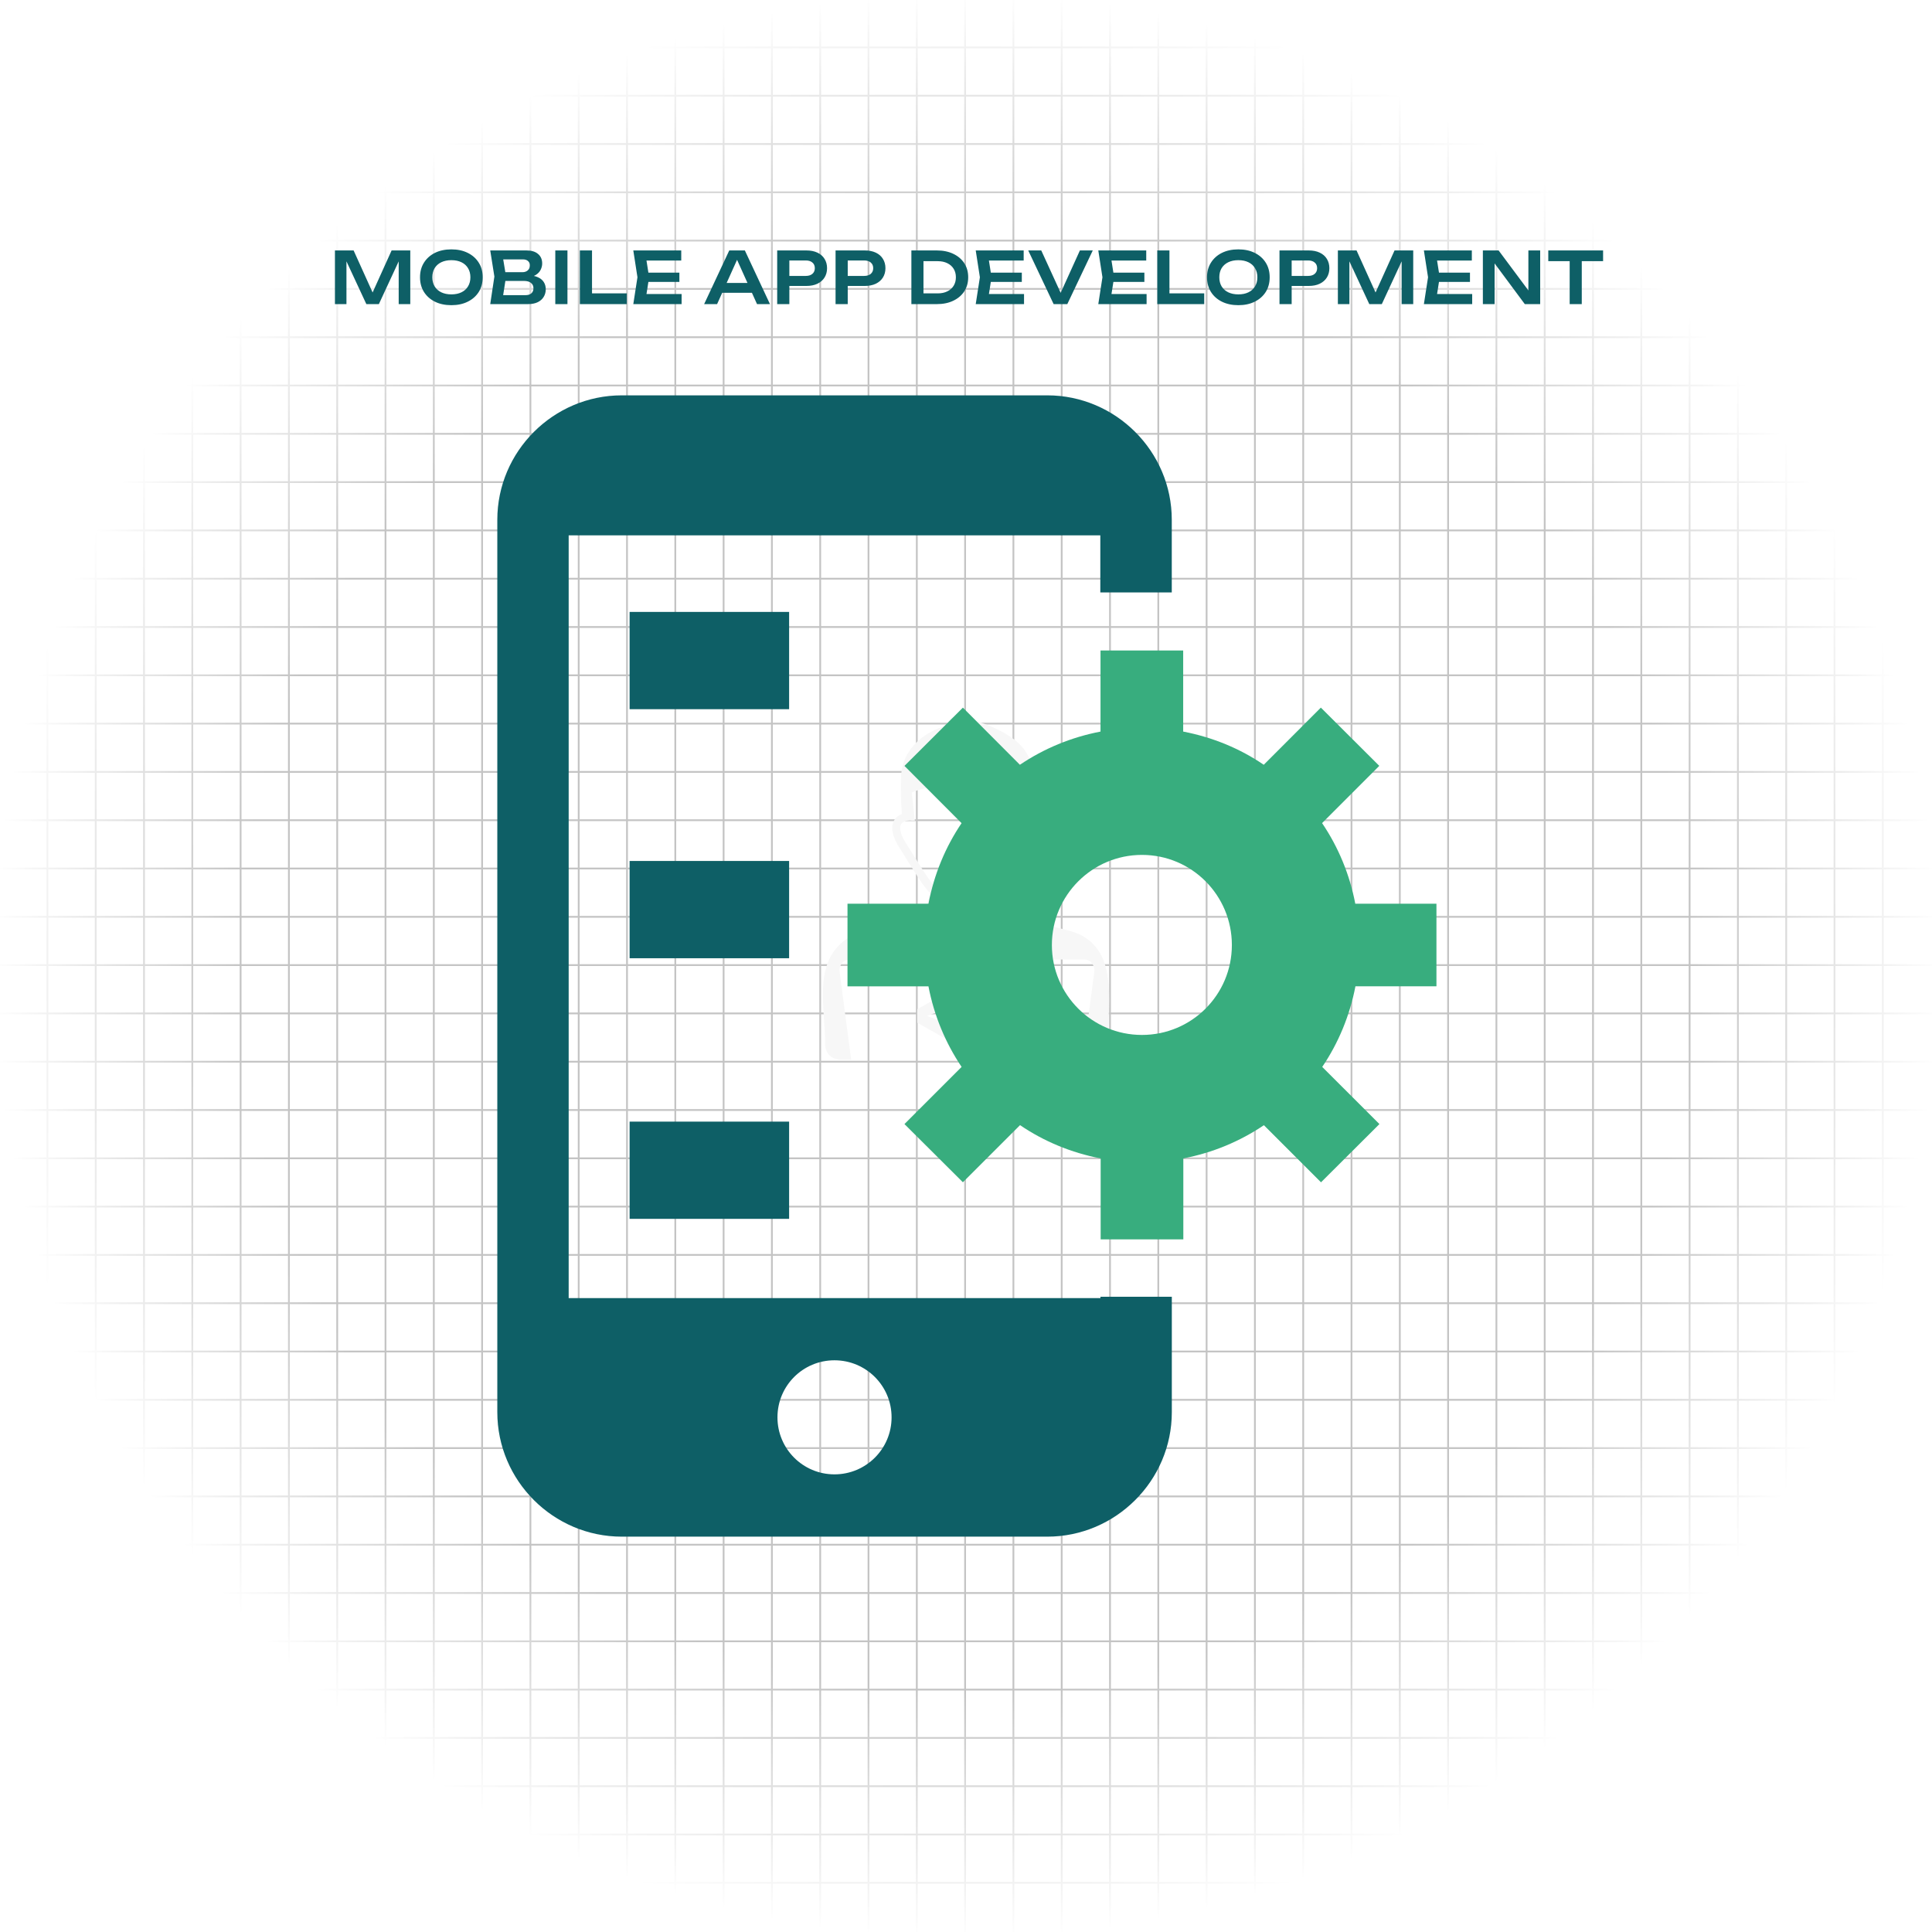 <svg width="1080" height="1080" viewBox="0 0 1080 1080" fill="none" xmlns="http://www.w3.org/2000/svg">
<rect x="0" y="0" width="1080" height="1080" fill="#333333" stroke="none"/>
<g clip-path="url(#clip0_235_2)">
<rect width="1080" height="1080" fill="white"/>
<line y1="26.5" x2="1080" y2="26.5" stroke="#C4C4C4"/>
<line y1="53.5" x2="1080" y2="53.5" stroke="#C4C4C4"/>
<line y1="80.5" x2="1080" y2="80.5" stroke="#C4C4C4"/>
<line y1="107.5" x2="1080" y2="107.5" stroke="#C4C4C4"/>
<line y1="134.5" x2="1080" y2="134.5" stroke="#C4C4C4"/>
<line y1="161.5" x2="1080" y2="161.5" stroke="#C4C4C4"/>
<line y1="188.5" x2="1080" y2="188.5" stroke="#C4C4C4"/>
<line y1="215.5" x2="1080" y2="215.5" stroke="#C4C4C4"/>
<line y1="242.5" x2="1080" y2="242.5" stroke="#C4C4C4"/>
<line y1="269.5" x2="1080" y2="269.5" stroke="#C4C4C4"/>
<line y1="296.5" x2="1080" y2="296.5" stroke="#C4C4C4"/>
<line y1="323.5" x2="1080" y2="323.5" stroke="#C4C4C4"/>
<line y1="350.5" x2="1080" y2="350.5" stroke="#C4C4C4"/>
<line y1="377.5" x2="1080" y2="377.5" stroke="#C4C4C4"/>
<line y1="404.5" x2="1080" y2="404.5" stroke="#C4C4C4"/>
<line y1="431.5" x2="1080" y2="431.5" stroke="#C4C4C4"/>
<line y1="458.5" x2="1080" y2="458.5" stroke="#C4C4C4"/>
<line y1="485.5" x2="1080" y2="485.5" stroke="#C4C4C4"/>
<line y1="512.5" x2="1080" y2="512.5" stroke="#C4C4C4"/>
<line y1="539.5" x2="1080" y2="539.5" stroke="#C4C4C4"/>
<line y1="566.5" x2="1080" y2="566.5" stroke="#C4C4C4"/>
<line y1="593.5" x2="1080" y2="593.5" stroke="#C4C4C4"/>
<line y1="620.5" x2="1080" y2="620.5" stroke="#C4C4C4"/>
<line y1="647.5" x2="1080" y2="647.5" stroke="#C4C4C4"/>
<line y1="674.5" x2="1080" y2="674.5" stroke="#C4C4C4"/>
<line y1="701.5" x2="1080" y2="701.5" stroke="#C4C4C4"/>
<line y1="728.5" x2="1080" y2="728.5" stroke="#C4C4C4"/>
<line y1="755.5" x2="1080" y2="755.5" stroke="#C4C4C4"/>
<line y1="782.5" x2="1080" y2="782.5" stroke="#C4C4C4"/>
<line y1="809.5" x2="1080" y2="809.5" stroke="#C4C4C4"/>
<line y1="836.5" x2="1080" y2="836.5" stroke="#C4C4C4"/>
<line y1="863.5" x2="1080" y2="863.5" stroke="#C4C4C4"/>
<line y1="890.5" x2="1080" y2="890.5" stroke="#C4C4C4"/>
<line y1="917.5" x2="1080" y2="917.5" stroke="#C4C4C4"/>
<line y1="944.5" x2="1080" y2="944.5" stroke="#C4C4C4"/>
<line y1="971.5" x2="1080" y2="971.5" stroke="#C4C4C4"/>
<line y1="998.5" x2="1080" y2="998.5" stroke="#C4C4C4"/>
<line y1="1025.5" x2="1080" y2="1025.5" stroke="#C4C4C4"/>
<line y1="1052.5" x2="1080" y2="1052.5" stroke="#C4C4C4"/>
<line x1="26.5" y1="1080" x2="26.5" stroke="#C4C4C4"/>
<line x1="53.5" y1="1080" x2="53.5" stroke="#C4C4C4"/>
<line x1="80.5" y1="1080" x2="80.5" stroke="#C4C4C4"/>
<line x1="107.5" y1="1080" x2="107.5" stroke="#C4C4C4"/>
<line x1="134.5" y1="1080" x2="134.5" stroke="#C4C4C4"/>
<line x1="161.5" y1="1080" x2="161.5" stroke="#C4C4C4"/>
<line x1="188.5" y1="1080" x2="188.5" stroke="#C4C4C4"/>
<line x1="215.5" y1="1080" x2="215.5" stroke="#C4C4C4"/>
<line x1="242.5" y1="1080" x2="242.5" stroke="#C4C4C4"/>
<line x1="269.5" y1="1080" x2="269.5" stroke="#C4C4C4"/>
<line x1="296.5" y1="1080" x2="296.5" stroke="#C4C4C4"/>
<line x1="323.5" y1="1080" x2="323.5" stroke="#C4C4C4"/>
<line x1="350.5" y1="1080" x2="350.5" stroke="#C4C4C4"/>
<line x1="377.5" y1="1080" x2="377.5" stroke="#C4C4C4"/>
<line x1="404.5" y1="1080" x2="404.5" stroke="#C4C4C4"/>
<line x1="431.5" y1="1080" x2="431.5" stroke="#C4C4C4"/>
<line x1="458.5" y1="1080" x2="458.5" stroke="#C4C4C4"/>
<line x1="485.5" y1="1080" x2="485.5" stroke="#C4C4C4"/>
<line x1="512.5" y1="1080" x2="512.5" stroke="#C4C4C4"/>
<line x1="539.5" y1="1080" x2="539.5" stroke="#C4C4C4"/>
<line x1="566.5" y1="1080" x2="566.5" stroke="#C4C4C4"/>
<line x1="593.5" y1="1080" x2="593.5" stroke="#C4C4C4"/>
<line x1="620.5" y1="1080" x2="620.5" stroke="#C4C4C4"/>
<line x1="647.5" y1="1080" x2="647.5" stroke="#C4C4C4"/>
<line x1="674.5" y1="1080" x2="674.5" stroke="#C4C4C4"/>
<line x1="701.5" y1="1080" x2="701.5" stroke="#C4C4C4"/>
<line x1="728.5" y1="1080" x2="728.5" stroke="#C4C4C4"/>
<line x1="755.5" y1="1080" x2="755.5" stroke="#C4C4C4"/>
<line x1="782.5" y1="1080" x2="782.5" stroke="#C4C4C4"/>
<line x1="809.5" y1="1080" x2="809.5" stroke="#C4C4C4"/>
<line x1="836.5" y1="1080" x2="836.5" stroke="#C4C4C4"/>
<line x1="863.5" y1="1080" x2="863.5" stroke="#C4C4C4"/>
<line x1="890.5" y1="1080" x2="890.5" stroke="#C4C4C4"/>
<line x1="917.5" y1="1080" x2="917.5" stroke="#C4C4C4"/>
<line x1="944.5" y1="1080" x2="944.5" stroke="#C4C4C4"/>
<line x1="971.5" y1="1080" x2="971.5" stroke="#C4C4C4"/>
<line x1="998.5" y1="1080" x2="998.5" stroke="#C4C4C4"/>
<line x1="1025.5" y1="1080" x2="1025.5" stroke="#C4C4C4"/>
<line x1="1052.5" y1="1080" x2="1052.5" stroke="#C4C4C4"/>
<rect width="1080" height="1080" fill="url(#paint0_radial_235_2)"/>
<path d="M229.351 140V170H222.871V142.28L224.591 142.4L211.791 170H204.791L191.991 142.48L193.671 142.32V170H187.231V140H197.671L209.751 166.72H206.831L218.911 140H229.351ZM252.313 170.6C248.82 170.6 245.753 169.947 243.113 168.64C240.5 167.333 238.46 165.52 236.993 163.2C235.526 160.853 234.793 158.12 234.793 155C234.793 151.88 235.526 149.16 236.993 146.84C238.46 144.493 240.5 142.667 243.113 141.36C245.753 140.053 248.82 139.4 252.313 139.4C255.806 139.4 258.86 140.053 261.473 141.36C264.113 142.667 266.166 144.493 267.633 146.84C269.1 149.16 269.833 151.88 269.833 155C269.833 158.12 269.1 160.853 267.633 163.2C266.166 165.52 264.113 167.333 261.473 168.64C258.86 169.947 255.806 170.6 252.313 170.6ZM252.313 164.56C254.5 164.56 256.38 164.173 257.953 163.4C259.553 162.627 260.78 161.52 261.633 160.08C262.513 158.64 262.953 156.947 262.953 155C262.953 153.053 262.513 151.36 261.633 149.92C260.78 148.48 259.553 147.373 257.953 146.6C256.38 145.827 254.5 145.44 252.313 145.44C250.153 145.44 248.273 145.827 246.673 146.6C245.073 147.373 243.833 148.48 242.953 149.92C242.1 151.36 241.673 153.053 241.673 155C241.673 156.947 242.1 158.64 242.953 160.08C243.833 161.52 245.073 162.627 246.673 163.4C248.273 164.173 250.153 164.56 252.313 164.56ZM294.243 155.2L294.883 153.84C297.203 153.893 299.123 154.267 300.643 154.96C302.163 155.627 303.283 156.547 304.003 157.72C304.723 158.867 305.083 160.187 305.083 161.68C305.083 163.28 304.696 164.707 303.923 165.96C303.176 167.213 302.069 168.2 300.603 168.92C299.136 169.64 297.296 170 295.083 170H274.043L276.363 154.6L274.043 140H294.323C297.096 140 299.243 140.653 300.763 141.96C302.309 143.24 303.083 145.013 303.083 147.28C303.083 148.507 302.789 149.693 302.203 150.84C301.643 151.987 300.709 152.96 299.403 153.76C298.123 154.533 296.403 155.013 294.243 155.2ZM280.763 168.28L278.163 165H293.683C295.123 165 296.229 164.667 297.003 164C297.803 163.307 298.203 162.347 298.203 161.12C298.203 159.867 297.749 158.88 296.843 158.16C295.936 157.413 294.603 157.04 292.843 157.04H280.203V152.16H292.043C293.243 152.16 294.229 151.827 295.003 151.16C295.803 150.467 296.203 149.507 296.203 148.28C296.203 147.347 295.869 146.573 295.203 145.96C294.536 145.32 293.576 145 292.323 145H278.163L280.763 141.72L282.883 154.6L280.763 168.28ZM310.412 140H317.212V170H310.412V140ZM330.942 140V167L327.862 164H350.382V170H324.142V140H330.942ZM379.781 152.4V157.6H358.301V152.4H379.781ZM362.861 155L360.861 167.72L357.901 164.36H381.021V170H354.021L356.341 155L354.021 140H380.821V145.64H357.901L360.861 142.28L362.861 155ZM401.462 163.68V158.16H422.262V163.68H401.462ZM416.382 140L430.422 170H423.182L410.902 142.76H413.142L400.862 170H393.622L407.662 140H416.382ZM450.811 140C453.184 140 455.238 140.413 456.971 141.24C458.704 142.067 460.024 143.227 460.931 144.72C461.864 146.213 462.331 147.947 462.331 149.92C462.331 151.893 461.864 153.627 460.931 155.12C460.024 156.587 458.704 157.747 456.971 158.6C455.238 159.427 453.184 159.84 450.811 159.84H437.571V154.24H450.451C452.024 154.24 453.251 153.853 454.131 153.08C455.038 152.307 455.491 151.253 455.491 149.92C455.491 148.56 455.038 147.507 454.131 146.76C453.251 145.987 452.024 145.6 450.451 145.6H438.171L441.251 142.36V170H434.451V140H450.811ZM483.447 140C485.82 140 487.874 140.413 489.607 141.24C491.34 142.067 492.66 143.227 493.567 144.72C494.5 146.213 494.967 147.947 494.967 149.92C494.967 151.893 494.5 153.627 493.567 155.12C492.66 156.587 491.34 157.747 489.607 158.6C487.874 159.427 485.82 159.84 483.447 159.84H470.207V154.24H483.087C484.66 154.24 485.887 153.853 486.767 153.08C487.674 152.307 488.127 151.253 488.127 149.92C488.127 148.56 487.674 147.507 486.767 146.76C485.887 145.987 484.66 145.6 483.087 145.6H470.807L473.887 142.36V170H467.087V140H483.447ZM523.708 140C527.202 140 530.255 140.627 532.868 141.88C535.508 143.133 537.562 144.88 539.028 147.12C540.495 149.36 541.228 151.987 541.228 155C541.228 157.987 540.495 160.613 539.028 162.88C537.562 165.12 535.508 166.867 532.868 168.12C530.255 169.373 527.202 170 523.708 170H509.468V140H523.708ZM516.228 167.32L512.788 164H524.228C526.255 164 528.028 163.627 529.548 162.88C531.095 162.133 532.282 161.08 533.108 159.72C533.935 158.36 534.348 156.787 534.348 155C534.348 153.187 533.935 151.613 533.108 150.28C532.282 148.92 531.095 147.867 529.548 147.12C528.028 146.373 526.255 146 524.228 146H512.788L516.228 142.68V167.32ZM571.201 152.4V157.6H549.721V152.4H571.201ZM554.281 155L552.281 167.72L549.321 164.36H572.441V170H545.441L547.761 155L545.441 140H572.241V145.64H549.321L552.281 142.28L554.281 155ZM594.429 167H591.429L603.669 140H610.869L596.629 170H588.989L574.789 140H582.069L594.429 167ZM639.715 152.4V157.6H618.235V152.4H639.715ZM622.795 155L620.795 167.72L617.835 164.36H640.955V170H613.955L616.275 155L613.955 140H640.755V145.64H617.835L620.795 142.28L622.795 155ZM653.726 140V167L650.646 164H673.166V170H646.926V140H653.726ZM692.243 170.6C688.749 170.6 685.683 169.947 683.043 168.64C680.429 167.333 678.389 165.52 676.923 163.2C675.456 160.853 674.723 158.12 674.723 155C674.723 151.88 675.456 149.16 676.923 146.84C678.389 144.493 680.429 142.667 683.043 141.36C685.683 140.053 688.749 139.4 692.243 139.4C695.736 139.4 698.789 140.053 701.403 141.36C704.043 142.667 706.096 144.493 707.563 146.84C709.029 149.16 709.763 151.88 709.763 155C709.763 158.12 709.029 160.853 707.563 163.2C706.096 165.52 704.043 167.333 701.403 168.64C698.789 169.947 695.736 170.6 692.243 170.6ZM692.243 164.56C694.429 164.56 696.309 164.173 697.883 163.4C699.483 162.627 700.709 161.52 701.563 160.08C702.443 158.64 702.883 156.947 702.883 155C702.883 153.053 702.443 151.36 701.563 149.92C700.709 148.48 699.483 147.373 697.883 146.6C696.309 145.827 694.429 145.44 692.243 145.44C690.083 145.44 688.203 145.827 686.603 146.6C685.003 147.373 683.763 148.48 682.883 149.92C682.029 151.36 681.603 153.053 681.603 155C681.603 156.947 682.029 158.64 682.883 160.08C683.763 161.52 685.003 162.627 686.603 163.4C688.203 164.173 690.083 164.56 692.243 164.56ZM731.605 140C733.978 140 736.031 140.413 737.765 141.24C739.498 142.067 740.818 143.227 741.725 144.72C742.658 146.213 743.125 147.947 743.125 149.92C743.125 151.893 742.658 153.627 741.725 155.12C740.818 156.587 739.498 157.747 737.765 158.6C736.031 159.427 733.978 159.84 731.605 159.84H718.365V154.24H731.245C732.818 154.24 734.045 153.853 734.925 153.08C735.831 152.307 736.285 151.253 736.285 149.92C736.285 148.56 735.831 147.507 734.925 146.76C734.045 145.987 732.818 145.6 731.245 145.6H718.965L722.045 142.36V170H715.245V140H731.605ZM790.001 140V170H783.521V142.28L785.241 142.4L772.441 170H765.441L752.641 142.48L754.321 142.32V170H747.881V140H758.321L770.401 166.72H767.481L779.561 140H790.001ZM821.723 152.4V157.6H800.243V152.4H821.723ZM804.803 155L802.803 167.72L799.843 164.36H822.963V170H795.963L798.283 155L795.963 140H822.763V145.64H799.843L802.803 142.28L804.803 155ZM856.734 165.52L854.374 165.88V140H860.974V170H852.374L833.174 144.12L835.494 143.76V170H828.934V140H837.734L856.734 165.52ZM877.458 143.04H884.218V170H877.458V143.04ZM865.498 140H896.138V146H865.498V140Z" fill="#0E5F66"/>
<path fill-rule="evenodd" clip-rule="evenodd" d="M508.674 458.631C506.93 458.693 505.622 459.052 504.719 459.659C504.205 460.001 503.831 460.438 503.582 460.967C503.317 461.543 503.193 462.26 503.208 463.069C503.27 465.452 504.532 468.566 506.946 472.148L506.977 472.195L514.81 484.653C517.955 489.652 521.241 494.744 525.337 498.481C529.277 502.079 534.042 504.508 540.364 504.524C547.201 504.539 552.2 502.016 556.264 498.217C560.484 494.261 563.817 488.842 567.103 483.438L575.932 468.909C577.583 465.156 578.175 462.649 577.801 461.169C577.583 460.297 576.617 459.861 574.967 459.783C574.624 459.768 574.25 459.768 573.892 459.768C573.503 459.783 573.082 459.799 572.662 459.846C572.428 459.861 572.195 459.846 571.977 459.799C571.198 459.846 570.388 459.783 569.563 459.674L572.584 446.298C550.16 449.833 533.388 433.185 509.686 442.965L511.399 458.725C510.403 458.787 509.499 458.756 508.674 458.631ZM566.012 564.167V571.688L550.549 580.456V571.688L560.5 567.904L550.549 564.167V555.399L566.012 564.167ZM539.228 582.932H532.64L540.769 551.257H547.356L539.228 582.932ZM528.233 564.167L518.282 567.904L528.233 571.688V580.456L512.77 571.688V564.167L528.233 555.399V564.167ZM577.941 455.812C578.268 442.155 580.775 428.358 571.058 417.161C564.128 409.173 546.095 401.651 534.4 401.012C529.464 400.748 531.348 404.765 526.474 406.447C516.414 409.92 507.615 417.301 504.734 427.548C504.267 429.23 503.94 430.927 503.769 432.625C503.442 439.757 503.629 448.26 504.143 455.018C503.442 455.283 502.803 455.61 502.243 455.984C501.028 456.794 500.14 457.852 499.549 459.114C498.988 460.313 498.739 461.683 498.786 463.194C498.879 466.402 500.358 470.295 503.224 474.577L511.057 487.036C513.798 491.396 516.663 495.834 520.151 499.587C519.98 500.085 520.167 499.54 520.058 499.867C519.092 502.795 517.473 507.685 516.024 510.426C506.51 516.655 484.723 518.259 476.268 522.977C453.189 535.84 461.52 562.36 461.24 584.271C461.692 589.161 464.464 591.964 469.914 592.384H475.816L469.353 543.33C468.855 539.515 471.565 536.385 474.897 536.385H505.217H541.003C539.773 528.443 519.232 520.781 518.5 514.801C518.703 514.661 518.89 514.474 519.045 514.256C520.79 511.827 522.596 506.766 523.842 503.075C528.249 506.641 533.544 508.977 540.349 508.993C546.453 509.008 551.327 507.311 555.423 504.555C555.828 505.131 556.233 505.738 556.669 506.377C558.615 509.242 560.889 512.559 563.007 514.926C562.555 521.731 544.74 521.809 542.716 536.385H606.159C609.491 536.385 612.216 539.515 611.702 543.33L605.24 592.384H611.142C616.592 591.964 619.364 589.161 619.831 584.271C618.29 563.575 626.045 534.812 604.804 522.977C596.457 518.321 575.122 516.701 565.421 510.675C563.786 508.65 562.026 506.065 560.469 503.792C559.97 503.044 559.488 502.343 559.036 501.705L559.27 501.502C563.926 497.142 567.43 491.458 570.871 485.79L579.794 471.089C579.841 471.011 579.888 470.918 579.934 470.84C582.021 466.09 582.706 462.602 582.083 460.142C581.507 457.852 580.121 456.482 577.941 455.812Z" fill="#F7F7F7"/>
<path d="M615.165 725.64H317.891V299.275H615.084V331.171H655.03V290.568C655.056 252.321 623.653 221 585.432 221H347.596C309.321 221 278 252.321 278 290.568V789.404C278 827.707 309.321 859 347.596 859H585.432C623.653 859 655.056 827.707 655.056 789.404V724.9H615.165V725.64ZM466.473 824.175C448.841 824.175 434.605 809.911 434.605 792.307C434.605 774.648 448.842 760.411 466.473 760.411C484.132 760.411 498.397 774.674 498.397 792.307C498.397 809.911 484.133 824.175 466.473 824.175Z" fill="#0E5F66"/>
<path d="M441.121 342.068H351.95V396.442H441.121V342.068Z" fill="#0E5F66"/>
<path d="M441.121 481.286H351.95V535.661H441.121V481.286Z" fill="#0E5F66"/>
<path d="M441.121 626.995H351.95V681.341H441.121V626.995Z" fill="#0E5F66"/>
<path d="M757.615 505.189C754.466 488.706 748.087 473.457 739.053 460.123L771.031 428.118L738.369 395.565L706.445 427.515C693.166 418.426 677.835 412.128 661.407 408.953V363.641H615.193V408.953C598.739 412.128 583.543 418.453 570.129 427.515L538.261 395.565L505.598 428.145L537.522 460.15C528.514 473.483 522.163 488.733 519.014 505.188H473.757V551.375H519.013C522.162 567.775 528.541 583.025 537.547 596.413L505.597 628.363L538.259 660.889L570.21 628.965C583.571 638.054 598.82 644.378 615.274 647.582V692.811H661.488V647.555C677.915 644.406 693.138 638.027 706.526 628.993L738.45 660.917L771.113 628.363L739.134 596.413C748.169 583.079 754.521 567.803 757.697 551.348H802.981V505.189H757.615ZM638.355 578.535C610.567 578.535 588.006 556.085 588.006 528.269C588.006 500.48 610.565 477.893 638.355 477.893C666.172 477.893 688.622 500.452 688.622 528.269C688.622 556.112 666.116 578.535 638.355 578.535Z" fill="#38AD7E"/>
</g>
<defs>
<radialGradient id="paint0_radial_235_2" cx="0" cy="0" r="1" gradientUnits="userSpaceOnUse" gradientTransform="translate(540 540) rotate(90) scale(540)">
<stop offset="0.745" stop-color="white" stop-opacity="0"/>
<stop offset="1" stop-color="white"/>
</radialGradient>
<clipPath id="clip0_235_2">
<rect width="1080" height="1080" fill="white"/>
</clipPath>
</defs>
</svg>

